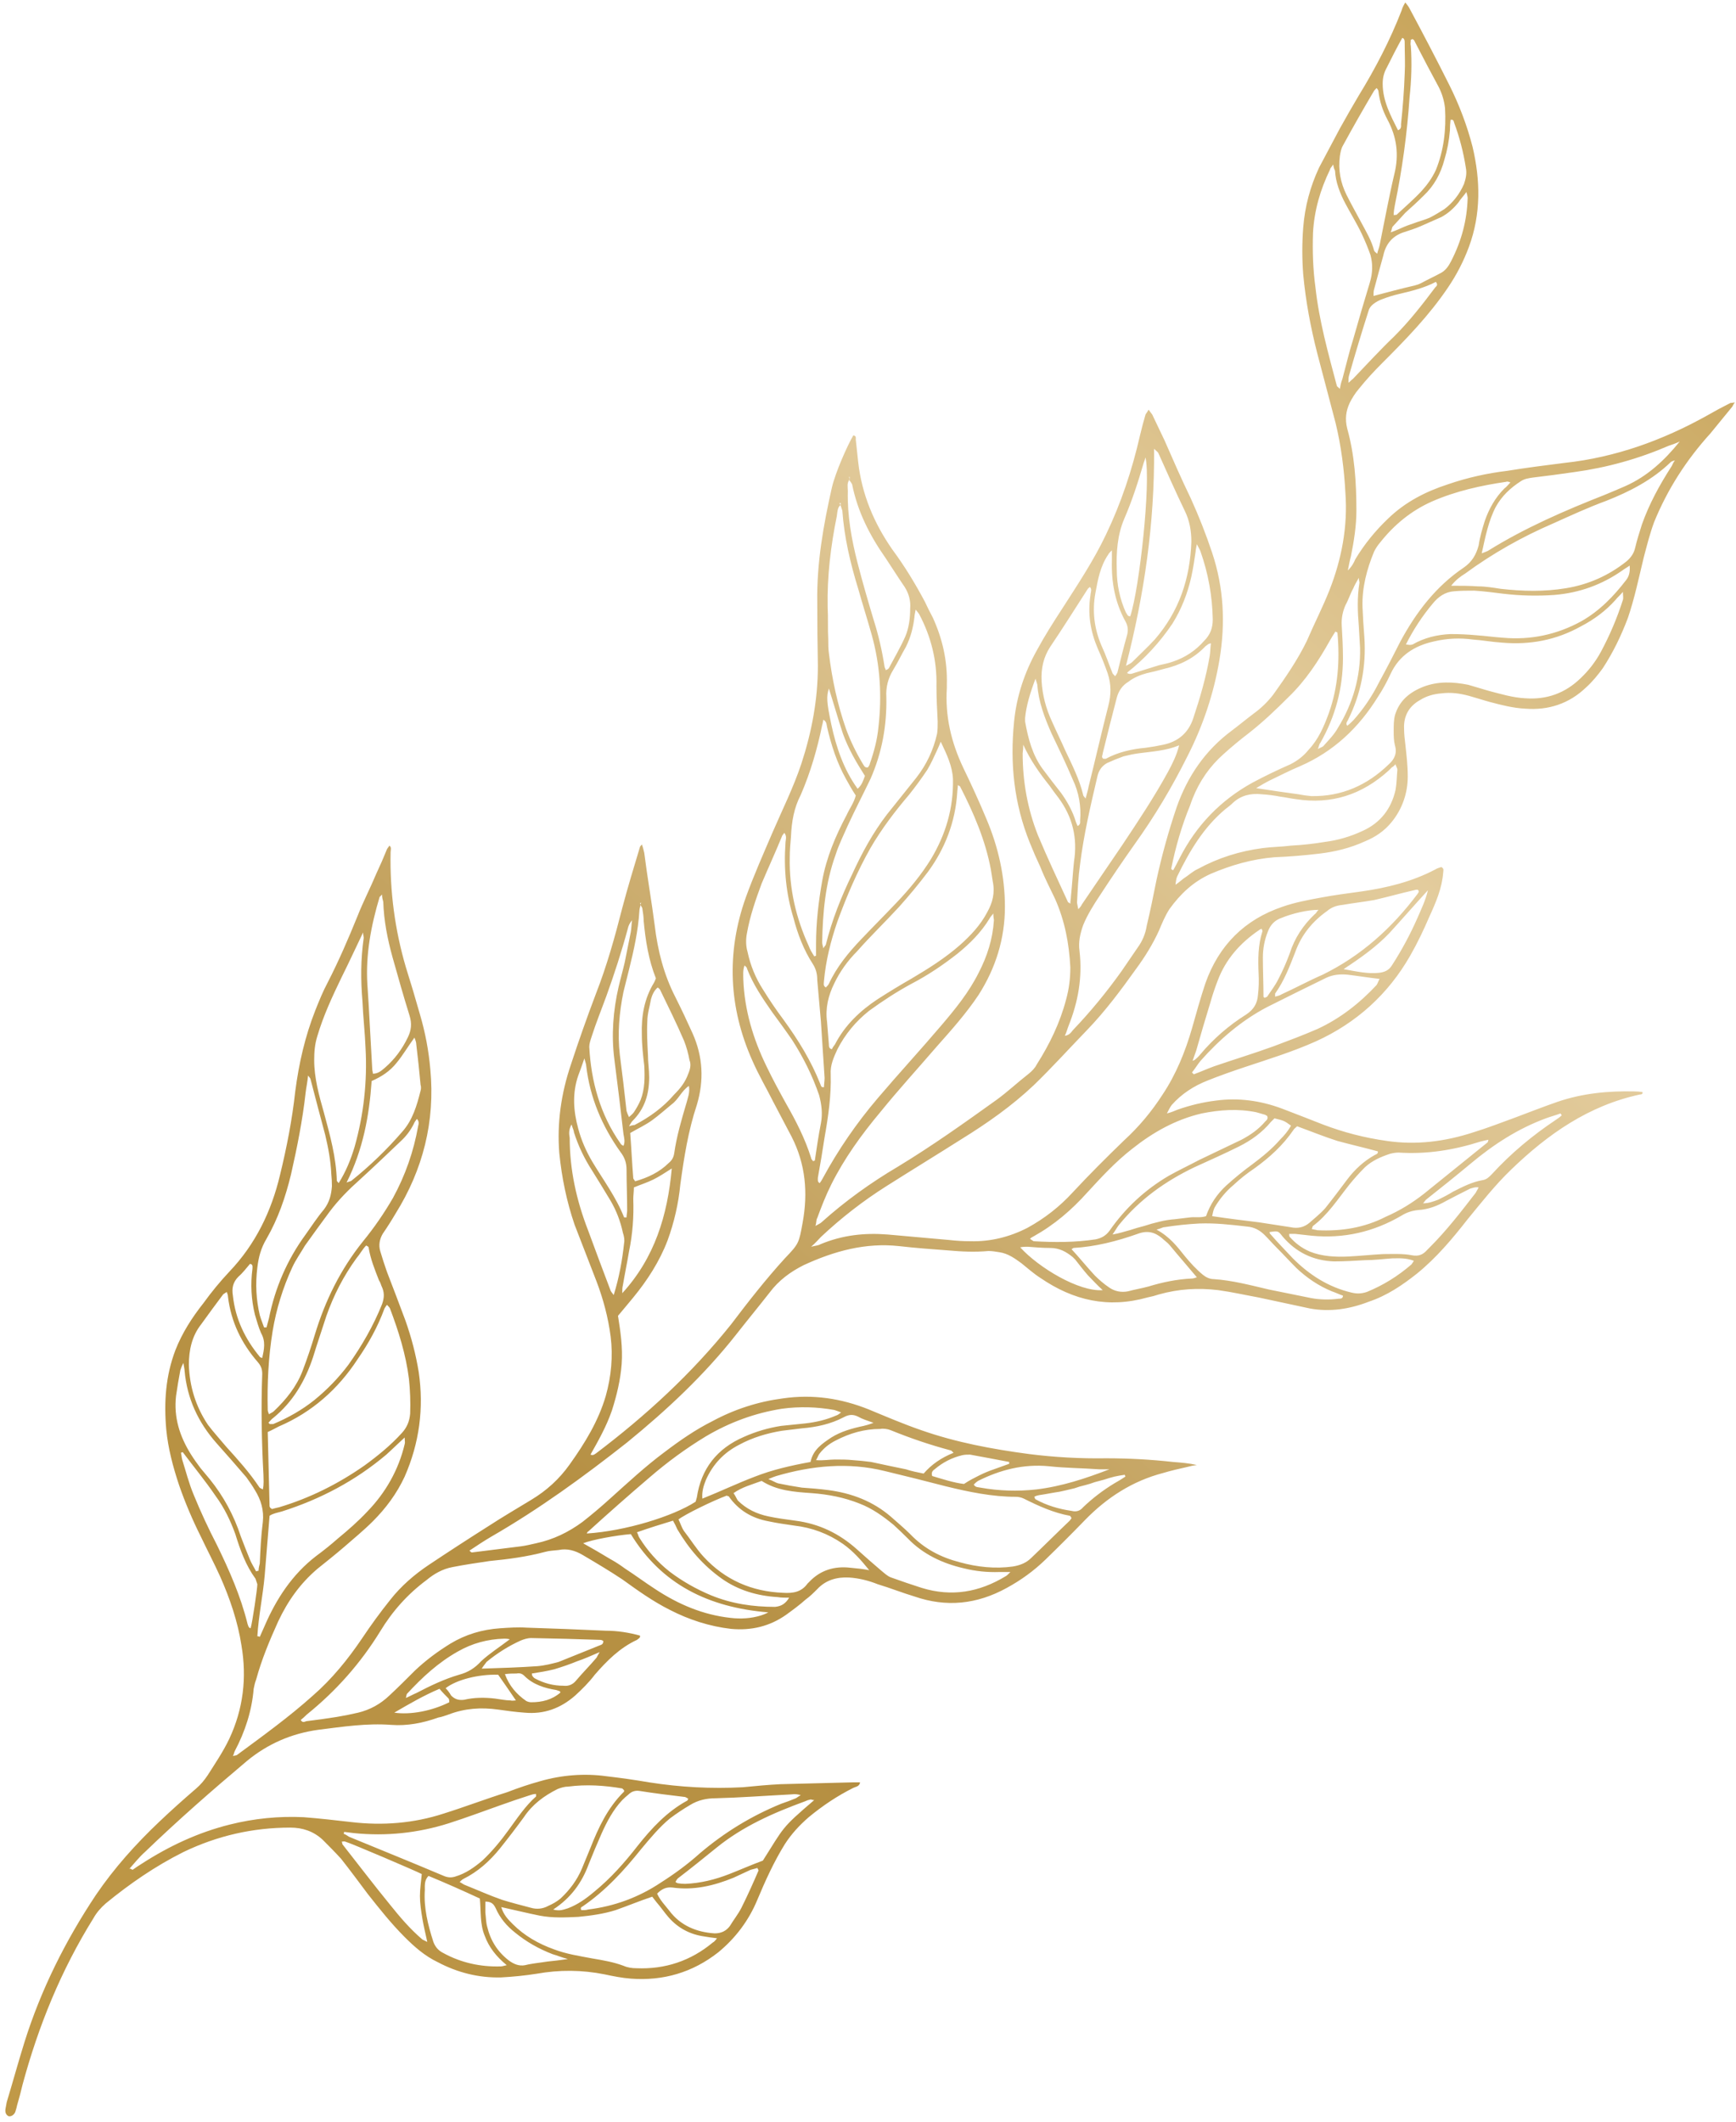 <?xml version="1.0" encoding="UTF-8"?> <svg xmlns="http://www.w3.org/2000/svg" width="284" height="347" viewBox="0 0 284 347" fill="none"><path fill-rule="evenodd" clip-rule="evenodd" d="M21.2 305.6C21.4 305.6 21.6 305.8 21.7 305.8C22.167 305.467 22.667 305.133 23.2 304.8C27.7 301.9 32.4 299.7 37.6 298.4C41.6 297.4 45.633 297 49.7 297.2C52.3 297.4 54.9 297.7 57.5 298C62.6 298.6 67.7 298.2 72.6 296.6C76.1 295.5 79.5 294.2 83 293.1C84.8 292.4 86.6 291.8 88.4 291.3C91.9 290.3 95.6 290 99.2 290.5C101.533 290.767 103.867 291.1 106.2 291.5C111.267 292.3 116.367 292.567 121.5 292.3C123.6 292.1 125.6 291.9 127.7 291.8C131.6 291.7 135.6 291.6 139.5 291.5C139.9 291.5 140.2 291.5 140.7 291.5C140.6 292.2 140 292.2 139.6 292.4C137 293.7 134.6 295.3 132.3 297.2C130.8 298.5 129.5 299.9 128.4 301.6C126.6 304.5 125.2 307.6 123.9 310.7C122.5 314.1 120.3 317 117.5 319.3C113.3 322.6 108.5 324 103.2 323.6C101.8 323.5 100.3 323.2 98.9 322.9C95.233 322.167 91.533 322.133 87.8 322.8C85.9 323.1 83.9 323.3 82 323.4C78.3 323.5 74.8 322.6 71.6 320.9C69.5 319.9 67.8 318.4 66.2 316.8C64 314.6 62.1 312.2 60.2 309.8C58.7 307.8 57.3 305.9 55.8 304C54.8 302.9 53.8 301.9 52.8 300.9C51.3 299.5 49.5 298.9 47.5 298.9C41.367 298.9 35.533 300.233 30 302.9C25.4 305.2 21.2 308.1 17.3 311.3C16.5 312 15.8 312.8 15.3 313.7C10 322.2 6.3 331.3 3.7 340.9C3.433 342.033 3.133 343.167 2.8 344.3C2.733 344.633 2.633 345 2.5 345.4C2.3 345.9 1.8 346.2 1.4 346.1C1 345.9 0.8 345.5 0.9 344.9C0.967 344.5 1.033 344.133 1.1 343.8C2.1 340.5 3 337.2 4 334C6.7 325.4 10.7 317.4 15.7 309.9C18.7 305.5 22.2 301.6 26.1 297.9C28 296.1 30 294.3 32.1 292.5C32.8 291.9 33.4 291.2 34 290.3C35.2 288.4 36.5 286.5 37.5 284.4C39.8 279.5 40.4 274.4 39.5 269.1C38.9 265.2 37.6 261.4 36 257.8C35 255.6 33.9 253.5 32.9 251.4C31.5 248.6 30.3 245.8 29.3 242.9C28.3 239.9 27.5 236.9 27.2 233.8C26.8 229.3 27.1 225 28.7 220.8C29.8 218 31.4 215.5 33.3 213.1C34.6 211.3 36 209.6 37.5 208C41.8 203.5 44.4 198.1 45.8 192.2C46.9 187.7 47.8 183.1 48.3 178.5C48.9 173.9 49.9 169.5 51.6 165.2C52.2 163.7 52.8 162.2 53.6 160.7C55.4 157.2 57 153.5 58.5 149.8C59.4 147.5 60.6 145.2 61.6 142.8C62.2 141.533 62.767 140.233 63.3 138.9C63.4 138.7 63.6 138.5 63.7 138.3C64.1 138.6 63.9 139 63.9 139.4C63.767 145.8 64.6 152.067 66.4 158.2C67.2 160.733 67.967 163.3 68.7 165.9C69.567 168.833 70.133 171.833 70.4 174.9C71.2 183.4 69.2 191.3 64.7 198.5C64.033 199.633 63.333 200.733 62.6 201.8C62.067 202.733 61.933 203.667 62.2 204.6C62.533 205.733 62.9 206.867 63.3 208C64.3 210.6 65.3 213.2 66.3 215.9C67.3 218.7 68.033 221.533 68.5 224.4C69.367 230.333 68.6 236.033 66.2 241.5C64.9 244.3 63.1 246.7 61 248.8C59.5 250.3 57.9 251.6 56.3 253C54.9 254.2 53.4 255.4 51.9 256.6C49.1 259 47.1 261.8 45.5 265.2C44.1 268.3 42.8 271.4 41.9 274.7C41.7 275.2 41.6 275.7 41.5 276.2C41.2 279.8 40.1 283.2 38.4 286.4C38.3 286.6 38.3 286.8 38.1 287.2C38.4 287.1 38.7 287.1 38.8 287C43 283.9 47.3 280.8 51.2 277.3C54.3 274.6 56.9 271.4 59.2 268C60.667 265.8 62.2 263.7 63.8 261.7C65.6 259.4 67.8 257.5 70.2 255.9C73.4 253.767 76.633 251.667 79.9 249.6C82.2 248.1 84.6 246.7 86.9 245.3C89.4 243.8 91.5 241.9 93.2 239.5C95.7 236 97.9 232.4 99.1 228.3C100 225.1 100.3 221.8 99.9 218.6C99.5 215.5 98.7 212.5 97.6 209.6C96.4 206.5 95.2 203.4 94 200.3C92.7 196.5 91.9 192.6 91.5 188.6C91.1 183.7 91.8 178.8 93.4 174.1C94.667 170.233 96.033 166.367 97.5 162.5C99.3 157.9 100.6 153.2 101.8 148.5C102.7 145.1 103.7 141.8 104.7 138.5C104.7 138.4 104.9 138.3 105 138.1C105.2 138.6 105.3 139.1 105.4 139.5C105.9 143.5 106.6 147.4 107.1 151.3C107.6 155.5 108.6 159.4 110.5 163.1C111.5 165.1 112.4 167 113.3 169C115 172.8 115.2 176.7 114 180.7C112.6 184.9 111.9 189.3 111.3 193.7C111 196.8 110.3 199.9 109.2 202.9C107.9 206.3 105.9 209.4 103.6 212.2C102.8 213.2 102 214.1 101.1 215.2C101.5 217.7 101.9 220.4 101.7 223.1C101.5 225.7 100.9 228.2 100.1 230.7C99.2 233.3 97.9 235.6 96.6 237.9C97.1 238.1 97.3 237.8 97.5 237.7C105.7 231.5 113.2 224.6 119.6 216.6C122.4 212.9 125.3 209.2 128.4 205.8C130.7 203.4 130.7 203.3 131.3 200C132.2 195.1 131.8 190.4 129.5 185.9C128.5 184 127.5 182.1 126.5 180.2C125.4 178 124.1 175.8 123.1 173.5C119.2 164.8 118.8 155.8 122 146.8C123.3 143.2 124.9 139.6 126.4 136.1C128 132.4 129.8 128.8 131.1 124.9C132.8 119.7 133.8 114.4 133.8 108.9C133.733 105.433 133.7 101.967 133.7 98.5C133.6 92.1 134.7 85.9 136.1 79.7C136.7 77.2 138.6 72.9 139.6 71.2C140.1 71.3 140 71.6 140 71.9C140.133 73.167 140.267 74.4 140.4 75.6C141 80.9 143 85.6 146 89.9C148 92.6 149.7 95.4 151.3 98.4C151.7 99.267 152.133 100.133 152.6 101C154.2 104.5 155 108.1 154.9 111.9C154.9 112.1 154.9 112.3 154.9 112.5C154.6 117.1 155.6 121.4 157.6 125.6C158.9 128.3 160.2 131.1 161.4 134C163.3 138.5 164.4 143.3 164.4 148.3C164.4 153.5 162.9 158.3 160.1 162.7C158.1 165.7 155.7 168.4 153.3 171.1C150.2 174.7 147 178.2 144 181.9C140.9 185.6 138.1 189.5 136 193.7C135.1 195.5 134.4 197.3 133.7 199.2C133.5 199.5 133.6 199.9 133.4 200.5C133.9 200.2 134.2 200.1 134.4 199.9C138.3 196.4 142.5 193.4 146.9 190.8C152.5 187.4 157.7 183.7 163 179.9C164.8 178.6 166.5 177 168.3 175.6C168.8 175.2 169.3 174.7 169.6 174.1C171.7 170.8 173.4 167.3 174.4 163.5C174.9 161.7 175.1 160 175.1 158.2C174.9 154.3 174.2 150.6 172.6 147C171.8 145.3 170.9 143.6 170.2 141.8C169.6 140.533 169.033 139.233 168.5 137.9C165.9 131.5 165.2 124.9 165.9 118C166.3 113.9 167.6 110 169.6 106.4C170.9 104 172.3 101.8 173.8 99.5C176.3 95.6 178.9 91.7 180.9 87.5C183.4 82.3 185.2 76.9 186.5 71.2C186.767 70.067 187.067 68.933 187.4 67.8C187.5 67.6 187.7 67.4 187.9 67C188.1 67.3 188.3 67.5 188.5 67.8C189.167 69.2 189.833 70.6 190.5 72C191.9 75.2 193.3 78.4 194.8 81.5C196.133 84.433 197.3 87.4 198.3 90.4C200.2 96.1 200.5 101.9 199.5 107.9C198.567 113.433 196.8 118.733 194.2 123.8C191.7 128.8 188.9 133.5 185.6 138.1C183.667 140.833 181.767 143.633 179.9 146.5C178.9 148 177.9 149.6 177.2 151.3C176.7 152.7 176.4 154.1 176.6 155.5C177.1 159.8 176.4 163.8 174.8 167.8C174.6 168.3 174.5 168.8 174.2 169.4C174.9 169.3 175.2 168.9 175.5 168.5C178.367 165.5 181.033 162.267 183.5 158.8C184.367 157.533 185.233 156.267 186.1 155C186.9 153.9 187.4 152.7 187.6 151.4C188.2 148.9 188.7 146.4 189.2 143.9C190.067 139.9 191.167 135.933 192.5 132C194.3 126.9 197.2 122.7 201.5 119.5C202.7 118.6 203.9 117.6 205.1 116.7C206.3 115.833 207.367 114.8 208.3 113.6C210.3 110.8 212.3 107.9 213.8 104.8C215 102 216.4 99.3 217.5 96.5C219.5 91.4 220.5 86.1 220.1 80.6C219.9 76.8 219.4 72.9 218.5 69.2C217.5 65.4 216.5 61.6 215.5 57.8C214.4 53.5 213.6 49.2 213.2 44.9C213 42.3 213 39.8 213.2 37.2C213.467 33.8 214.333 30.533 215.8 27.4C216.933 25.267 218.067 23.133 219.2 21C220.2 19.2 221.233 17.4 222.3 15.6C225 11.2 227.4 6.6 229.3 1.7C229.4 1.3 229.6 0.9 229.9 0.4C230.2 0.8 230.4 1 230.6 1.4C232.8 5.5 235 9.7 237.1 13.9C238.7 17.1 240 20.5 240.9 24C242.2 29.5 242.3 35 240.3 40.4C239.433 42.733 238.3 44.933 236.9 47C233.8 51.6 230 55.5 226.1 59.4C224.8 60.7 223.5 62.1 222.3 63.6C221.7 64.3 221.2 65.1 220.8 65.9C220.2 67.2 220 68.5 220.4 70.1C221.6 74.4 221.9 78.9 221.9 83.5C221.9 86 221.5 88.5 221 91C220.8 91.7 220.7 92.3 220.5 93.3C221.2 92.6 221.5 92 221.7 91.5C223.2 89 225 86.8 227.1 84.8C229.9 82.1 233.2 80.4 236.9 79.2C240.1 78.1 243.3 77.4 246.6 77C249.7 76.5 252.8 76.1 256 75.7C264.3 74.8 272 72 279.2 68C280.467 67.267 281.767 66.567 283.1 65.9C283.2 65.9 283.4 65.9 283.8 65.8C283.6 66.1 283.5 66.3 283.4 66.5C282.2 68 281 69.4 279.8 70.9C275.9 75.2 272.8 80 270.6 85.4C269.9 87.3 269.4 89.3 268.9 91.2C268.1 94.5 267.4 97.9 266.3 101.1C265.2 104 263.9 106.7 262.2 109.3C261.4 110.4 260.5 111.5 259.5 112.4C256.7 115.1 253.3 116.2 249.5 115.9C247.5 115.8 245.6 115.3 243.7 114.8C242.6 114.5 241.4 114.1 240.3 113.8C238.8 113.4 237.4 113.2 235.8 113.4C234.6 113.5 233.4 113.8 232.3 114.5C230.5 115.5 229.6 117.1 229.7 119.2C229.7 120 229.8 120.9 229.9 121.7C230.1 123.5 230.3 125.2 230.3 127C230.3 129.7 229.4 132.3 227.7 134.4C226.5 135.9 225 136.9 223.3 137.6C220.9 138.7 218.4 139.3 215.9 139.6C213.4 139.9 211 140.1 208.5 140.2C204.8 140.5 201.4 141.5 198.1 142.9C195.2 144.2 193.1 146.2 191.3 148.7C190.6 149.8 190.1 151 189.6 152.2C188.6 154.4 187.3 156.5 185.9 158.4C183.4 161.9 180.8 165.4 177.8 168.5C174.9 171.5 172.1 174.6 169.1 177.5C165.5 180.9 161.5 183.7 157.3 186.3C153.2 188.9 149.1 191.4 145 194C141.2 196.4 137.6 199.2 134.3 202.3C133.9 202.7 133.5 203.2 132.7 203.9C133.5 203.7 133.9 203.7 134.2 203.5C137.8 202 141.4 201.6 145.2 201.9C148.6 202.2 152 202.5 155.3 202.8C156.433 202.933 157.567 203 158.7 203C162 203.1 165.2 202.3 168.1 200.8C170.9 199.267 173.367 197.333 175.5 195C178.2 192.1 181 189.3 183.9 186.5C186.3 184.3 188.4 181.8 190.2 179C192.4 175.7 193.9 172 195 168.2C195.7 165.7 196.4 163.2 197.2 160.8C199.4 154.6 203.6 150.4 209.8 148.3C211.8 147.6 213.9 147.2 216.1 146.8C218.2 146.4 220.5 146.1 222.7 145.8C226.9 145.2 231 144.2 234.8 142.2C235.1 142 235.5 141.9 235.8 141.8C236.3 142.1 236.1 142.4 236.1 142.7C235.9 145.3 234.9 147.6 233.8 150C232.9 152.1 231.9 154.2 230.7 156.3C227.1 162.6 221.9 167.3 215.3 170.3C211.5 172 207.6 173.2 203.7 174.5C201.6 175.2 199.6 175.9 197.6 176.7C195.3 177.6 193.3 178.9 191.7 180.7C191.4 181.1 191.2 181.5 190.9 182.1C191.7 181.9 192.1 181.7 192.6 181.5C194.667 180.767 196.767 180.267 198.9 180C202.6 179.5 206.2 180 209.7 181.3C211.967 182.167 214.2 183.033 216.4 183.9C219.8 185.2 223.3 186.1 226.9 186.6C231.7 187.3 236.4 186.7 241 185.2C243.3 184.5 245.6 183.6 247.8 182.8C250.2 181.9 252.5 181 254.8 180.2C258.9 178.8 263.1 178.4 267.4 178.5C267.8 178.5 268.233 178.533 268.7 178.6C268.8 179 268.4 179 268.3 179C259.9 180.8 253.2 185.5 247.2 191.3C244.6 193.8 242.4 196.6 240.1 199.4C237.6 202.6 235 205.7 231.8 208.3C229.4 210.2 226.9 211.9 223.9 212.9C220.8 214.1 217.6 214.6 214.3 214C211.5 213.4 208.7 212.8 205.9 212.2C203.7 211.8 201.5 211.3 199.3 211C196 210.6 192.8 210.8 189.6 211.7C189 211.9 188.367 212.067 187.7 212.2C181.3 214 175.6 212.7 170.2 209C169.1 208.3 168.1 207.4 167.1 206.6C166 205.8 164.9 205 163.5 204.8C162.9 204.7 162.3 204.6 161.7 204.6C159.5 204.8 157.3 204.7 155.1 204.5C152.4 204.3 149.7 204.1 147.1 203.8C141.6 203.2 136.5 204.6 131.5 206.9C129.3 208 127.4 209.4 125.9 211.4C124.1 213.7 122.2 216 120.4 218.3C115.2 224.9 109.1 230.6 102.6 235.9C95.5 241.5 88.2 246.8 80.4 251.3C79.2 252 78 252.8 76.8 253.6C77 253.8 77.1 253.9 77.2 253.9C79.867 253.567 82.533 253.233 85.2 252.9C86 252.8 86.8 252.6 87.7 252.4C90.5 251.8 93 250.6 95.3 248.9C96.833 247.7 98.333 246.433 99.8 245.1C102.7 242.5 105.6 239.8 108.7 237.5C111.2 235.6 113.8 233.8 116.6 232.4C120.2 230.467 124.033 229.233 128.1 228.7C133 228 137.6 228.7 142.1 230.5C145 231.7 147.8 232.9 150.7 233.9C156.4 235.9 162.3 237 168.3 237.8C172.5 238.333 176.733 238.567 181 238.5C184.7 238.5 188.3 238.7 191.9 239.1C193.2 239.2 194.5 239.3 195.8 239.6C195.267 239.667 194.767 239.767 194.3 239.9C193 240.2 191.6 240.5 190.3 240.9C185.3 242.2 181.1 244.9 177.5 248.6C175.367 250.8 173.2 252.967 171 255.1C169.133 256.9 167.033 258.433 164.7 259.7C159.8 262.4 154.8 262.9 149.6 261.1C147.6 260.5 145.6 259.7 143.6 259.1C142.1 258.5 140.5 258.1 138.9 258C136.9 257.9 135.1 258.4 133.7 259.9C133.1 260.5 132.5 261.1 131.8 261.6C130.8 262.5 129.7 263.3 128.6 264.1C125.9 266 122.9 266.7 119.6 266.4C116.1 266 112.7 264.9 109.6 263.3C106.8 261.9 104.3 260.1 101.8 258.3C99.7 256.9 97.5 255.6 95.3 254.3C94.1 253.6 92.8 253.2 91.4 253.5C90.6 253.6 89.9 253.6 89.2 253.8C86.2 254.6 83.2 255 80.1 255.3C78.1 255.6 76 255.9 74 256.3C72.4 256.6 71 257.4 69.8 258.4C66.7 260.7 64.2 263.5 62.2 266.8C59 272 55 276.533 50.2 280.4C49.867 280.733 49.533 281.033 49.2 281.3C49.5 281.8 49.8 281.6 50.1 281.5C51.767 281.3 53.433 281.067 55.1 280.8C56.3 280.6 57.467 280.367 58.6 280.1C60.533 279.633 62.233 278.7 63.7 277.3C65.1 276 66.5 274.6 67.9 273.2C69.7 271.5 71.6 270.1 73.7 268.8C76.2 267.3 78.9 266.5 81.8 266.3C83.3 266.2 84.7 266.1 86.2 266.2C90.467 266.333 94.767 266.5 99.1 266.7C101 266.7 102.9 267 104.7 267.5C104.8 267.9 104.4 268 104.2 268.2C101.4 269.5 99.3 271.6 97.3 273.9C96.4 275.1 95.2 276.3 94.1 277.3C91.7 279.4 89 280.4 85.8 280.1C84.4 280 82.9 279.8 81.5 279.6C78.7 279.2 76 279.4 73.4 280.4C72.8 280.6 72.3 280.8 71.7 280.9C69.2 281.8 66.6 282.3 64 282.1C60 281.8 56.1 282.4 52.1 282.9C47.7 283.5 43.8 285.2 40.4 288C34.7 292.8 29.1 297.7 23.7 302.9C22.8 303.7 22 304.7 21.2 305.6C21.133 305.667 21.1 305.7 21.1 305.7C21.167 305.7 21.2 305.667 21.2 305.6ZM184.4 110C184.6 110.3 184.9 110.2 185.1 110.2C186.633 109.733 188.133 109.267 189.6 108.8C190.4 108.6 191.1 108.5 191.9 108.2C193.9 107.533 195.6 106.4 197 104.8C198 103.8 198.4 102.7 198.4 101.3C198.333 97.5 197.667 93.8 196.4 90.2C196.3 89.9 196.1 89.6 195.8 89C195.7 89.6 195.6 89.9 195.6 90.2C195.4 91.6 195.2 92.9 194.9 94.3C194.3 97 193.3 99.6 191.8 102C189.733 105.067 187.267 107.733 184.4 110C184.4 110.067 184.4 110.133 184.4 110.2C184.4 110.2 184.367 110.233 184.3 110.3C184.367 110.233 184.4 110.133 184.4 110ZM104.8 148C104.8 147.867 104.833 147.733 104.9 147.6C104.8 147.7 104.7 147.7 104.7 147.7C104.767 147.833 104.8 147.933 104.8 148C104.7 148.4 104.6 148.7 104.6 149C104.4 152.2 103.7 155.4 102.9 158.6C102.6 159.8 102.3 161 102 162.2C101.3 165.6 101 169.1 101.4 172.5C101.8 175.567 102.167 178.633 102.5 181.7C102.6 182 102.7 182.3 102.9 182.7C103.2 182.4 103.5 182.2 103.7 181.9C104.1 181.3 104.5 180.6 104.8 179.9C105.5 178.1 105.5 176.2 105.4 174.3C105.2 172.6 105 170.9 105 169.2C104.9 166.2 105.4 163.3 107 160.7C107.1 160.5 107.2 160.3 107.3 160C106.1 157 105.6 153.8 105.3 150.6C105.3 150 105.2 149.3 105.1 148.7C105.1 148.4 104.9 148.3 104.8 148ZM138.9 78.5C138.967 78.3 139 78.133 139 78C139 78 138.967 78 138.9 78C138.9 78.133 138.933 78.267 139 78.4C138.5 79 138.7 79.7 138.7 80.3C138.6 84.3 139.3 88.2 140.3 92.1C141.1 95.2 142 98.3 142.9 101.3C143.7 103.8 144.3 106.4 144.7 109C144.7 109.2 144.9 109.4 144.9 109.6C145.2 109.5 145.3 109.4 145.4 109.3C146.3 107.6 147.3 105.9 148.1 104.1C148.7 102.7 148.9 101.1 148.9 99.5C149 98.3 148.7 97.1 148 96C146.9 94.4 145.9 92.8 144.9 91.3C142.3 87.6 140.3 83.7 139.4 79.2C139.3 79 139.1 78.7 138.9 78.5ZM137.5 82.6C137.5 82.467 137.533 82.367 137.6 82.3C137.533 82.3 137.433 82.3 137.3 82.3C137.367 82.367 137.433 82.467 137.5 82.6C137 83 137 83.7 136.9 84.4C135.9 89.3 135.3 94.3 135.4 99.3C135.5 101.1 135.4 102.9 135.5 104.6C135.5 105.4 135.5 106.1 135.6 106.8C136.1 111 137 115.2 138.4 119.2C139.133 121.2 140.067 123.133 141.2 125C141.4 125.3 141.5 125.6 142 125.5C142.1 125.3 142.3 125.1 142.3 124.9C143 122.9 143.5 121 143.7 119C144.3 113.8 144 108.8 142.6 103.8C141.9 101.3 141.1 98.8 140.4 96.3C139.1 92.1 138.1 87.8 137.8 83.5C137.7 83.2 137.6 82.9 137.5 82.6ZM205.5 128.9C208.1 129.3 210.2 129.6 212.4 129.9C213.067 130.033 213.767 130.133 214.5 130.2C219.5 130.3 223.7 128.4 227.2 125C228.1 124.2 228.6 123.2 228.2 121.9C228 121.1 228 120.3 228 119.5C228 118.7 228 117.8 228.2 117C228.9 114.6 230.6 113.2 232.9 112.3C235.3 111.4 237.7 111.5 240.2 112C241.3 112.3 242.5 112.7 243.6 113C245.5 113.5 247.5 114.1 249.5 114.2C253.033 114.467 256.067 113.367 258.6 110.9C259.933 109.633 261.033 108.2 261.9 106.6C263.367 103.867 264.567 101.033 265.5 98.1C265.6 97.8 265.5 97.4 265.5 96.8C265 97.4 264.6 97.7 264.3 98.1C262.7 99.9 260.8 101.3 258.7 102.4C254.6 104.7 250.3 105.5 245.7 105.1C244.1 105 242.5 104.7 241 104.6C238.8 104.3 236.7 104.4 234.6 104.9C231.4 105.6 228.9 107.2 227.5 110.2C226.9 111.5 226.2 112.8 225.4 114C222.3 119 218.2 122.9 212.7 125.3C211 126 209.3 126.9 207.6 127.7C207 128 206.5 128.3 205.5 128.9ZM156.7 128.4C156.7 128.9 156.6 129.3 156.6 129.6C156.3 134.4 154.6 138.8 151.8 142.6C150.3 144.6 148.7 146.5 147.1 148.3C144.8 150.8 142.4 153.1 140.2 155.6C138.7 157.1 137.4 158.9 136.5 160.8C135.5 162.8 135 164.9 135.3 167.1C135.4 168.3 135.5 169.6 135.6 170.8C135.6 171.1 135.6 171.5 136.1 171.6C136.2 171.3 136.4 171.1 136.6 170.8C138.2 167.7 140.7 165.3 143.6 163.4C145.467 162.2 147.333 161.067 149.2 160C151.9 158.4 154.6 156.7 157 154.6C158.8 153 160.4 151.3 161.5 149.2C162.4 147.6 162.8 146 162.4 144.1C162.3 143.5 162.2 142.8 162.1 142.2C161.2 137.4 159.3 133 157.1 128.7C157.1 128.6 157 128.6 156.7 128.4ZM63.3 213.4C63.1 213.7 63 213.8 62.9 214C61.8 217 60.3 219.7 58.5 222.3C55.3 227.2 51 231 45.6 233.3C45 233.6 44.5 233.9 43.8 234.2C43.9 238.3 44 242.4 44.1 246.4C44.167 246.467 44.2 246.533 44.2 246.6C44.3 246.6 44.3 246.7 44.5 246.8C44.8 246.7 45.3 246.6 45.7 246.5C50.7 245 55.3 242.7 59.6 239.7C61.8 238.1 63.9 236.4 65.8 234.3C66.6 233.4 67 232.4 67.1 231.2C67.167 229.267 67.1 227.367 66.9 225.5C66.4 221.5 65.2 217.7 63.8 214C63.7 213.8 63.6 213.7 63.3 213.4ZM125.7 241.9C126.5 242.2 126.9 242.5 127.3 242.6C128.567 242.867 129.867 243.1 131.2 243.3C132.6 243.4 134 243.5 135.5 243.7C139.3 244.2 142.8 245.5 145.8 248.1C146.8 249 147.9 249.9 148.9 250.9C151.2 253.3 153.9 254.7 157 255.5C159.9 256.3 162.8 256.6 165.7 256.2C166.9 256 167.9 255.6 168.7 254.8C170.8 252.8 172.9 250.7 175 248.7C175.1 248.6 175.2 248.4 175.3 248.3C175.2 248.1 175.1 247.9 175 247.9C172.3 247.4 169.9 246.3 167.5 245.1C167.1 244.9 166.6 244.8 166.2 244.8C162.3 244.8 158.5 244 154.8 243.1C151.467 242.233 148.133 241.4 144.8 240.6C138.8 239.1 132.8 239.7 127 241.4C126.7 241.5 126.4 241.6 125.7 241.9ZM247.1 78.9C246.8 78.8 246.6 78.7 246.4 78.8C242.3 79.4 238.2 80.3 234.3 82C230.9 83.5 228.1 85.8 225.8 88.7C225.4 89.167 225.067 89.667 224.8 90.2C223.6 93.1 222.8 96.1 222.9 99.3C222.967 100.9 223.067 102.533 223.2 104.2C223.533 109 222.633 113.533 220.5 117.8C220.4 118 220.1 118.3 220.4 118.7C220.8 118.4 221.1 118.1 221.4 117.8C223.067 115.933 224.467 113.867 225.6 111.6C226.8 109.4 228 107.1 229.1 104.9C231.7 100.1 234.9 95.9 239.5 92.8C240.8 91.9 241.5 90.7 241.9 89.2C242.1 87.8 242.5 86.5 242.9 85.2C243.6 83.2 244.6 81.4 246.1 79.9C246.5 79.6 246.7 79.3 247.1 78.9ZM162.5 149.4C162.1 149.9 162 150 161.9 150.2C160.5 152.5 158.7 154.3 156.6 156C154.3 157.8 151.8 159.5 149.1 160.9C146.7 162.2 144.4 163.7 142.2 165.3C140 167.033 138.267 169.133 137 171.6C136.4 172.9 135.8 174.2 135.9 175.7C136 179.2 135.5 182.6 134.9 186C134.567 188.2 134.2 190.4 133.8 192.6C133.8 192.9 133.7 193.3 134.1 193.5C134.3 193.233 134.467 192.967 134.6 192.7C137.133 188.033 140.133 183.667 143.6 179.6C147 175.6 150.6 171.7 154 167.7C156.3 165 158.5 162.3 160.1 159.1C161.5 156.4 162.4 153.6 162.6 150.5C162.6 150.3 162.5 150 162.5 149.4ZM68.2 183C68 183.3 67.8 183.5 67.7 183.8C67.167 184.867 66.467 185.8 65.6 186.6C63.4 188.7 61.2 190.8 58.9 192.9C57.1 194.5 55.4 196.2 53.9 198.2C52.567 200 51.233 201.833 49.9 203.7C49.2 204.9 48.4 206 47.8 207.3C46.267 210.633 45.2 214.1 44.6 217.7C43.9 222 43.7 226.3 43.8 230.6C43.8 230.8 43.9 231 44 231.3C44.3 231.1 44.6 231 44.8 230.8C46.8 228.9 48.5 226.8 49.5 224.2C50.233 222.267 50.9 220.3 51.5 218.3C53.2 212.7 55.7 207.6 59.4 203C61.2 200.8 62.833 198.433 64.3 195.9C66.3 192.233 67.667 188.333 68.4 184.2C68.5 183.8 68.6 183.4 68.2 183ZM134.7 155.1C134.9 154.7 135.1 154.6 135.1 154.5C136.1 150.5 137.6 146.7 139.4 143C141 139.5 142.8 136.2 145.1 133.2C146.7 131.2 148.3 129.2 149.9 127.2C151.567 125.067 152.7 122.667 153.3 120C153.4 119.4 153.4 118.7 153.4 118C153.3 116.1 153.2 114.1 153.2 112.2C153.3 108 152.3 104.1 150.4 100.5C150.3 100.3 150.1 100.1 149.8 99.7C149.7 100.3 149.6 100.6 149.6 100.9C149.4 102.6 149 104.2 148.2 105.8C147.5 107 146.9 108.3 146.1 109.6C145.3 110.9 144.9 112.4 145 114C145.1 118.6 144.3 123.1 142.4 127.4C141.2 129.9 139.9 132.4 138.7 135C138 136.6 137.2 138.2 136.7 139.8C135 144.5 134.6 149.3 134.5 154.1C134.5 154.4 134.6 154.6 134.7 155.1ZM237.4 95.8C239 95.8 240.4 95.8 241.8 95.9C243 95.9 244.2 96.1 245.5 96.3C249 96.7 252.6 96.8 256.2 96.2C259.867 95.6 263.167 94.133 266.1 91.8C266.8 91.2 267.3 90.5 267.5 89.6C267.8 88.3 268.2 87.1 268.6 85.8C269.8 82.4 271.5 79.3 273.5 76.2C273.6 76 273.7 75.7 274 75.3C273.6 75.4 273.4 75.5 273.3 75.6C270.3 78.5 266.6 80.4 262.8 81.9C259.8 83 257 84.3 254.1 85.6C249 87.8 244.2 90.5 239.7 93.8C238.9 94.3 238.2 94.8 237.4 95.8ZM102.1 292.8C102 292.7 101.9 292.6 101.8 292.5C98.9 292 95.9 291.8 92.9 292.2C92.3 292.2 91.7 292.4 91.2 292.6C89 293.7 87.1 295.1 85.7 297.2C84.433 298.933 83.133 300.633 81.8 302.3C80.1 304.4 78.2 306.1 75.8 307.3C75.6 307.4 75.4 307.6 75.2 307.8C75.6 308 75.8 308.2 76.1 308.3C78.1 309.1 80.1 310 82.1 310.7C83.7 311.2 85.3 311.6 86.8 312C87.8 312.3 88.8 312.2 89.7 311.7C90.4 311.4 91.1 311 91.7 310.5C93.2 309.1 94.4 307.5 95.2 305.6C95.667 304.467 96.133 303.333 96.6 302.2C97.9 298.9 99.4 295.7 102 293.1C102.1 293.1 102.1 292.9 102.1 292.8ZM153.9 121.3C153.6 122 153.5 122.3 153.3 122.7C152.8 123.8 152.3 124.9 151.7 125.9C150.767 127.3 149.767 128.667 148.7 130C146.4 132.7 144.2 135.6 142.4 138.7C140.2 142.6 138.5 146.6 137 150.7C135.9 153.9 135.1 157.1 134.8 160.4C134.8 160.8 134.6 161.2 135.1 161.5C135.3 161.3 135.5 161.1 135.6 160.9C136.9 158.1 138.8 155.8 140.9 153.6C142.8 151.6 144.7 149.7 146.6 147.7C148.7 145.5 150.7 143.1 152.3 140.5C154.7 136.5 156 132.2 155.9 127.4C155.8 125.3 154.9 123.4 153.9 121.3ZM142.2 256.8C140.9 255.2 139.6 253.7 137.9 252.5C135.5 250.833 132.833 249.833 129.9 249.5C128.5 249.3 127.1 249.1 125.7 248.8C123 248.3 120.8 247 119.2 244.7C119.2 244.7 119 244.7 118.9 244.6C116.7 245.4 112 247.7 111 248.5C111.3 249.1 111.5 249.8 111.9 250.4C113 251.8 113.9 253.3 115.1 254.6C118.6 258.4 123 260.3 128.1 260.5C129.7 260.6 131.1 260.4 132.1 259C132.2 258.9 132.3 258.8 132.4 258.7C134.2 256.8 136.5 256.1 139.1 256.4C140.2 256.5 141.2 256.6 142.2 256.8ZM168.5 202.6C168.8 202.8 168.9 202.9 169.1 203C172.5 203.2 175.9 203.2 179.2 202.7C180.2 202.5 180.9 202.1 181.5 201.3C184.1 197.567 187.333 194.567 191.2 192.3C192.8 191.4 194.5 190.6 196.2 189.7C198.5 188.6 200.8 187.5 203.1 186.4C204.6 185.6 205.9 184.7 207 183.4C207.2 183.2 207.5 183 207.3 182.5C207.2 182.5 207 182.3 206.9 182.3C206.433 182.167 205.967 182.033 205.5 181.9C202.5 181.3 199.6 181.5 196.6 182.1C192.3 183.1 188.6 185.2 185.2 187.9C182.5 190 180.2 192.5 177.9 195C175.3 197.9 172.5 200.3 169.1 202.2C168.9 202.3 168.7 202.4 168.5 202.6ZM192.3 144.7C192.9 144.3 193.2 144 193.6 143.7C194.4 143.2 195.1 142.5 196 142.1C199.3 140.3 202.8 139.2 206.6 138.7C208.1 138.5 209.7 138.5 211.2 138.3C213.1 138.2 214.9 138 216.7 137.7C218.833 137.433 220.9 136.833 222.9 135.9C225.8 134.6 227.6 132.3 228.3 129.2C228.5 128.1 228.5 127 228.6 125.9C228.6 125.6 228.4 125.4 228.3 125C228 125.3 227.9 125.4 227.7 125.5C227.5 125.7 227.333 125.867 227.2 126C222.8 130 217.8 131.6 212 130.7C211.2 130.6 210.3 130.4 209.5 130.3C208.5 130.1 207.467 129.967 206.4 129.9C204.6 129.7 203 130.1 201.7 131.3C201.3 131.7 200.9 132 200.5 132.3C196.9 135.3 194.6 139.2 192.6 143.3C192.4 143.7 192.4 144.1 192.3 144.7ZM191.6 142.1C191.7 142.2 191.8 142.3 191.8 142.3C191.9 142.3 192 142.3 192 142.2C192.333 141.6 192.667 140.967 193 140.3C195.733 134.967 199.7 130.867 204.9 128C206.9 126.933 208.967 125.933 211.1 125C212.3 124.4 213.3 123.6 214.1 122.6C215.7 120.9 216.6 118.8 217.4 116.6C218.9 112.4 219.2 108 218.8 103.5C218.8 103.4 218.6 103.4 218.5 103.3C218.5 103.3 218.4 103.3 218.4 103.4C218.133 103.8 217.867 104.233 217.6 104.7C215.7 108.1 213.6 111.3 210.8 114C208.7 116.1 206.6 118.1 204.3 119.9C202.9 120.967 201.533 122.1 200.2 123.3C197.933 125.3 196.233 127.733 195.1 130.6C194.967 130.933 194.833 131.3 194.7 131.7C193.3 135.1 192.3 138.6 191.6 142.1ZM120 244.2C120.3 244.6 120.5 245.1 120.7 245.4C122.1 246.8 123.8 247.6 125.7 248C127.1 248.3 128.6 248.5 130.1 248.7C134 249.2 137.3 250.8 140.2 253.4C141.533 254.6 142.867 255.767 144.2 256.9C144.7 257.3 145.2 257.8 145.8 258C147.467 258.6 149.133 259.167 150.8 259.7C155.7 261.2 160.2 260.4 164.5 257.8C164.7 257.7 164.9 257.5 165.3 257.1C164.5 257.1 164 257.1 163.5 257.1C161.5 257.167 159.567 256.967 157.7 256.5C154.2 255.7 151 254.2 148.5 251.6C147.767 250.867 147 250.133 146.2 249.4C144.5 248 142.7 246.7 140.6 245.9C138.1 244.9 135.5 244.4 132.8 244.2C129.9 244 127.1 243.8 124.6 242.2C123 242.8 121.4 243.2 120 244.2ZM198.3 198.9C201 199.3 203.4 199.6 205.9 199.9C207.633 200.167 209.367 200.433 211.1 200.7C212.3 200.967 213.333 200.733 214.2 200C215.1 199.2 216 198.5 216.8 197.6C218 196.1 219.2 194.5 220.4 192.9C221.6 191.3 223.1 189.9 224.9 188.9C225.1 188.8 225.5 188.7 225.4 188.3C223.2 187.7 221 187.2 218.8 186.6C216.6 185.9 214.4 185 212.2 184.2C211.9 184.5 211.7 184.6 211.6 184.8C209.9 187.3 207.7 189.3 205.2 191.1C204 191.9 202.867 192.8 201.8 193.8C200.6 194.8 199.5 196.1 198.7 197.5C198.5 197.9 198.4 198.4 198.3 198.9ZM37.1 211.3C36.8 211.5 36.6 211.6 36.5 211.7C35.3 213.3 34.1 214.933 32.9 216.6C31.4 218.5 30.9 220.8 30.9 223.2C31 226.7 32 230 34 233C34.9 234.2 36 235.4 37 236.6C38.9 238.7 40.8 240.8 42.4 243.2C42.5 243.4 42.7 243.4 43 243.6C43.2 242.7 43.1 241.9 43.1 241.2C42.8 235.7 42.7 230.2 42.9 224.7C42.9 223.9 42.7 223.4 42.2 222.8C39.5 219.7 37.8 216.2 37.3 212.1C37.3 211.8 37.2 211.6 37.1 211.3ZM128.3 136.2C128.2 136.4 128.1 136.5 128 136.6C126.9 139.3 125.7 141.9 124.6 144.5C123.6 147.2 122.7 149.8 122.2 152.6C122 153.6 122 154.7 122.3 155.7C122.767 157.9 123.6 159.933 124.8 161.8C125.867 163.533 127 165.2 128.2 166.8C130.6 170.1 132.7 173.5 134.2 177.3C134.3 177.5 134.3 177.9 134.8 177.8C134.8 177.3 134.9 176.8 134.9 176.3C134.7 173.233 134.5 170.167 134.3 167.1C134.1 164.8 133.9 162.5 133.7 160.3C133.7 159.3 133.5 158.5 133 157.7C131.5 155.4 130.5 152.8 129.8 150.1C128.6 146.2 128.2 142.1 128.5 137.9C128.5 137.4 128.8 136.8 128.3 136.2ZM82 311.9C82.4 313.2 83.1 313.9 83.9 314.7C85.8 316.6 88.1 317.9 90.6 318.8C92.7 319.6 94.8 319.9 96.9 320.3C98.7 320.6 100.4 320.9 102 321.5C102.7 321.8 103.4 321.9 104.1 321.9C108.8 322.1 113 320.7 116.6 317.7C116.8 317.6 117 317.4 117.3 317C116.4 316.9 115.8 316.8 115.2 316.7C112.867 316.367 110.933 315.333 109.4 313.6C108.7 312.8 108.1 311.9 107.4 311.1C107.133 310.767 106.9 310.467 106.7 310.2C104.6 310.9 102.7 311.7 100.7 312.4C98.8 313 96.7 313.3 94.6 313.5C92.5 313.6 90.4 313.7 88.3 313.3C86.3 312.9 84.3 312.4 82 311.9ZM178.3 96C178.2 96.1 178 96.2 177.9 96.4C175.9 99.5 173.9 102.7 171.8 105.8C170.7 107.5 170.3 109.3 170.4 111.4C170.533 113.667 171.1 115.867 172.1 118C172.8 119.6 173.6 121.2 174.3 122.8C175.4 125.1 176.6 127.5 177.2 130C177.2 130.2 177.4 130.3 177.6 130.6C177.8 129.8 178 129.2 178.1 128.6C179.2 124.2 180.2 119.8 181.3 115.5C181.8 113.6 181.8 111.9 181.2 110.1C180.733 108.767 180.2 107.433 179.6 106.1C178.4 103.3 177.9 100.4 178.4 97.3C178.4 96.9 178.7 96.4 178.3 96ZM42.1 267.6C42.233 267.6 42.367 267.633 42.5 267.7C42.767 267.1 43.033 266.5 43.3 265.9C45.2 261.5 47.8 257.5 51.7 254.5C52.967 253.567 54.167 252.6 55.3 251.6C57 250.2 58.6 248.8 60.1 247.2C63.1 244.1 65.2 240.4 66.2 236.2C66.3 235.9 66.2 235.6 66.2 235.1C65.1 236.1 64.2 237 63.2 237.9C58.1 242.2 52.4 245.2 46.1 247.2C45.4 247.4 44.7 247.5 44.1 247.9C43.833 251.167 43.567 254.433 43.3 257.7C43 261 42.3 264.3 42.1 267.6ZM55.4 193.5C56.6 191.6 57.4 189.6 58 187.6C59.5 182.3 60.1 176.9 59.8 171.4C59.7 168.8 59.4 166.3 59.3 163.8C59 160.3 59 156.9 59.5 153.4C59.5 153.2 59.4 152.9 59.4 152.5C58.2 155 57.1 157.4 55.9 159.8C54.4 162.9 52.9 166.1 51.9 169.5C51.5 170.8 51.4 172 51.4 173.4C51.4 176.3 52.2 179.2 53 182C54 185.7 55 189.3 55.1 193.1C55.1 193.2 55.2 193.2 55.4 193.5ZM230 105.4C230.7 105.5 230.7 105.5 231.1 105.4C233 104.3 235.1 103.8 237.3 103.7C238.7 103.7 240.133 103.767 241.6 103.9C243 104 244.4 104.2 245.9 104.3C250.4 104.7 254.7 103.8 258.7 101.6C261.7 99.9 264 97.5 266 94.9C266.5 94.3 266.7 93.5 266.6 92.5C266.2 92.8 265.8 93 265.4 93.3C262.067 95.633 258.367 96.967 254.3 97.3C251.5 97.5 248.7 97.433 245.9 97.1C244.3 96.9 242.8 96.7 241.2 96.6C240.1 96.6 239 96.6 237.9 96.7C236.4 96.8 235.3 97.6 234.4 98.7C232.667 100.767 231.2 103 230 105.4ZM218.1 26.9C217.8 27.4 217.6 27.5 217.6 27.7C216 31 215 34.4 214.8 38.1C214.7 41.1 214.8 44.1 215.2 47C215.8 52.5 217.3 57.8 218.7 63.1C218.7 63.2 218.9 63.3 219.2 63.6C219.3 63 219.4 62.5 219.6 62C220.2 59.8 220.7 57.6 221.4 55.4C222.267 52.333 223.167 49.267 224.1 46.2C224.567 44.667 224.6 43.167 224.2 41.7C223.8 40.567 223.333 39.433 222.8 38.3C222 36.6 221 35 220.1 33.3C219.2 31.6 218.5 29.8 218.4 27.9C218.3 27.7 218.2 27.5 218.1 26.9ZM133.2 156.4C133.267 156.4 133.367 156.367 133.5 156.3C133.5 155.7 133.5 155.067 133.5 154.4C133.5 150.9 133.9 147.5 134.5 144.1C135.2 140.2 136.7 136.7 138.5 133.3C139 132.2 139.7 131.3 140 130.1C139.4 129.2 138.9 128.3 138.4 127.4C136.9 124.7 136 121.9 135.3 118.9C135.2 118.5 135.3 118.1 134.7 117.7C134.6 118.1 134.6 118.3 134.5 118.6C133.7 122.5 132.6 126.3 131 130C129.9 132.1 129.5 134.4 129.4 136.8C129.3 137.9 129.2 139.1 129.2 140.3C129.1 145.3 130.2 150.1 132.3 154.7C132.5 155.3 132.9 155.9 133.2 156.4ZM131 293.6C130.1 293.3 129.5 293.5 128.9 293.5C125 293.7 121.1 294 117.1 294.1C115.6 294.1 114.2 294.4 112.9 295.2C111.767 295.867 110.667 296.6 109.6 297.4C107.9 298.8 106.4 300.6 104.9 302.4C102.1 305.9 99.1 309.2 95.3 311.8C95.1 311.9 94.9 312 95.1 312.4C95.5 312.4 95.9 312.4 96.2 312.3C100.533 311.767 104.5 310.3 108.1 307.9C110.3 306.5 112.5 304.9 114.5 303.1C118.5 299.7 122.9 297 127.8 295C128.6 294.733 129.4 294.433 130.2 294.1C130.4 294 130.6 293.8 131 293.6ZM43.2 217.1C43.333 217.1 43.467 217.1 43.6 217.1C43.733 216.633 43.867 216.133 44 215.6C45 210.6 47 206 50 201.9C51 200.5 51.9 199.1 53 197.8C53.9 196.6 54.2 195.4 54.3 194C54.3 193.333 54.267 192.667 54.2 192C54.1 189.8 53.7 187.7 53.2 185.6C52.4 182.6 51.6 179.6 50.8 176.5C50.8 176.4 50.7 176.3 50.4 175.9C50.3 177 50.1 177.8 50 178.7C49.5 183.2 48.6 187.7 47.6 192.1C46.7 195.8 45.5 199.3 43.6 202.6C42.7 204.1 42.3 205.6 42.1 207.3C41.767 209.967 41.9 212.567 42.5 215.1C42.7 215.8 43 216.5 43.2 217.1ZM96 250.8C102.3 250.4 110.1 248 113.8 245.6C113.867 245.4 113.933 245.167 114 244.9C114.7 240.2 117.3 236.9 121.7 235C123.633 234.133 125.667 233.533 127.8 233.2C129.133 233.067 130.433 232.933 131.7 232.8C133.5 232.6 135.2 232.2 136.8 231.5C137.1 231.4 137.2 231.3 137.6 231C137.1 230.8 136.8 230.7 136.5 230.6C133.7 230.1 130.8 230 127.9 230.4C123.5 231.1 119.4 232.6 115.5 234.9C112.2 236.9 109.2 239.1 106.3 241.6C102.9 244.5 99.5 247.5 96.2 250.5C96.1 250.5 96.1 250.6 96 250.8ZM192.9 121.9C190.7 122.8 188.5 122.9 186.3 123.2C185.5 123.3 184.6 123.5 183.8 123.7C182.867 124.033 181.967 124.4 181.1 124.8C180.2 125.3 179.7 126.1 179.5 127.1C178.4 131.8 177.3 136.5 176.7 141.3C176.4 143.4 176.3 145.5 176.2 147.6C176.2 147.8 176.3 148.1 176.4 148.7C176.8 148.3 176.9 148.1 177 147.9C179.2 144.7 181.4 141.4 183.6 138.2C186.2 134.3 188.8 130.4 191.1 126.2C191.8 124.9 192.5 123.5 192.9 121.9ZM198.1 105.2C197.8 105.3 197.7 105.3 197.6 105.4C197.5 105.5 197.3 105.6 197.2 105.7C195.3 107.7 193 108.8 190.4 109.4C189.467 109.667 188.533 109.9 187.6 110.1C186.5 110.4 185.5 110.8 184.6 111.5C183.6 112.1 183 113 182.7 114.1C181.9 117.167 181.133 120.2 180.4 123.2C180.4 123.5 180.1 123.8 180.5 124.1C180.6 124.1 180.8 124.1 180.9 124.1C182.9 123 185.2 122.5 187.4 122.3C188.4 122.167 189.367 122 190.3 121.8C192.7 121.3 194.4 119.9 195.2 117.5C196.3 114.2 197.3 110.8 197.9 107.3C198 106.7 198 106 198.1 105.2ZM189.2 201.1C191.4 202.3 192.6 203.9 193.8 205.4C194.7 206.5 195.7 207.6 196.8 208.5C197.3 208.9 197.9 209.2 198.6 209.2C201.6 209.4 204.6 210.2 207.6 210.9C209.867 211.367 212.167 211.833 214.5 212.3C215.967 212.567 217.467 212.6 219 212.4C219.3 212.4 219.7 212.4 219.7 211.9C219.1 211.7 218.5 211.4 217.9 211.2C215.7 210.3 213.8 209 212.1 207.4C211 206.3 210 205.2 208.9 204.1C208.2 203.4 207.6 202.7 206.9 202C206.1 201.2 205.2 200.7 204 200.6C201.4 200.3 198.8 200 196.2 200.1C194.3 200.2 192.4 200.4 190.5 200.7C190.2 200.7 190 200.9 189.2 201.1ZM188.8 73.4C188.9 85.6 187.2 97.2 184.2 108.9C184.7 108.6 185 108.5 185.2 108.3C186.4 107.1 187.7 105.9 188.9 104.6C192.9 100 194.7 94.6 194.9 88.6C194.9 86.8 194.6 85.1 193.8 83.5C192.3 80.4 190.9 77.2 189.5 74.1C189.4 73.9 189.2 73.8 188.8 73.4ZM243.5 186.4C243 186.5 242.6 186.6 242.2 186.7C237.8 188.1 233.4 188.8 228.8 188.5C228.3 188.5 227.8 188.6 227.4 188.7C225.9 189.2 224.5 189.8 223.3 190.9C222.367 191.833 221.5 192.8 220.7 193.8C218.8 196.2 217.2 198.7 214.8 200.5C214.7 200.6 214.7 200.8 214.6 201C214.9 201.1 215.2 201.1 215.5 201.2C219.4 201.4 223.2 200.8 226.7 199C229 198 231.1 196.7 233 195.2C236.5 192.4 239.9 189.6 243.4 186.8C243.4 186.8 243.4 186.7 243.5 186.4ZM195 175.4C195.133 175.533 195.233 175.633 195.3 175.7C196.4 175.3 197.5 174.8 198.6 174.4C201.8 173.3 205.1 172.3 208.4 171.1C210.8 170.2 213.2 169.3 215.5 168.3C219.2 166.6 222.4 164.1 225.2 161.1C225.4 160.8 225.5 160.4 225.7 160.1C223.9 159.9 222.1 159.6 220.4 159.4C219.2 159.3 218.1 159.4 217 159.9C213.7 161.5 210.5 163.1 207.3 164.7C203.1 166.9 199.5 170 196.4 173.5C195.9 174.1 195.5 174.8 195 175.4ZM274.8 72.2C274.2 72.5 273.6 72.7 273 72.9C268.067 75.033 262.933 76.467 257.6 77.2C255.333 77.533 253.067 77.833 250.8 78.1C250.1 78.2 249.4 78.3 248.8 78.7C247.1 79.8 245.7 81.1 244.7 82.9C243.5 85.2 243 87.8 242.4 90.5C242.9 90.3 243.2 90.2 243.4 90.1C249.5 86.3 256 83.5 262.6 80.9C263.733 80.433 264.833 79.967 265.9 79.5C269.5 77.9 272.3 75.3 274.8 72.2ZM43.9 232.7C44.1 232.8 44.1 232.9 44.1 232.9C44.3 232.9 44.5 232.9 44.7 232.9C47.1 231.9 49.4 230.6 51.4 229C53.533 227.267 55.4 225.333 57 223.2C59.2 220.1 61.1 216.8 62.5 213.3C62.9 212.2 62.9 211.3 62.4 210.3C62.3 210 62.2 209.7 62 209.4C61.3 207.6 60.6 205.9 60.3 204C60.3 203.9 60.1 203.8 59.9 203.7C59.3 204.3 58.9 205.1 58.3 205.8C56.2 208.7 54.6 211.8 53.4 215.2C52.7 217.4 51.9 219.7 51.2 222C49.9 225.9 47.9 229.3 44.7 231.9C44.4 232.1 44.2 232.4 43.9 232.7ZM56.3 299.6C56.3 299.733 56.267 299.833 56.2 299.9C56.5 300 56.8 300.2 57.1 300.4C62.2 302.5 67.4 304.6 72.6 306.8C73.3 307.1 73.9 307.1 74.5 306.9C76.2 306.4 77.6 305.4 78.9 304.3C80.5 302.8 81.9 301.1 83.2 299.3C84.6 297.4 85.9 295.4 87.7 293.8C87.7 293.7 87.7 293.6 87.7 293.4C87.3 293.4 87 293.5 86.7 293.6C85.033 294.133 83.367 294.7 81.7 295.3C78.9 296.3 76.2 297.3 73.4 298.2C68.333 299.8 63.167 300.333 57.9 299.8C57.367 299.733 56.833 299.667 56.3 299.6ZM208.6 163C209 162.9 209.4 162.8 209.7 162.6C211.9 161.6 214.1 160.4 216.4 159.4C222.7 156.3 227.7 151.8 231.9 146.2C232 146 232.3 145.8 231.9 145.5C231.7 145.5 231.5 145.533 231.3 145.6C229.1 146.1 227 146.7 224.8 147.2C223.1 147.5 221.3 147.7 219.6 148C218.6 148.1 217.8 148.4 217.1 149C214.7 150.7 212.9 152.9 211.9 155.7C211 158 210.1 160.4 208.6 162.5C208.6 162.6 208.6 162.7 208.6 163ZM225.2 14.4C225 14.6 224.8 14.8 224.7 15C222.967 17.933 221.3 20.867 219.7 23.8C219.4 24.3 219.3 24.9 219.2 25.5C218.9 27.8 219.3 29.9 220.3 31.9C221.1 33.5 221.9 34.9 222.7 36.4C223.5 37.9 224.4 39.4 224.8 41C224.9 41.2 225.1 41.3 225.3 41.5C225.4 41 225.6 40.6 225.7 40.1C226.5 36.2 227.2 32.3 228.1 28.5C228.9 25.3 228.5 22.4 227 19.6C226.2 18.1 225.7 16.6 225.5 14.9C225.5 14.8 225.4 14.6 225.2 14.4ZM208.5 182.9C208.3 183.1 208.1 183.3 207.9 183.5C206.5 185.2 204.7 186.5 202.7 187.5C200.3 188.7 197.8 189.8 195.4 190.9C190.6 193.2 186.4 196.2 183 200.4C182.7 200.8 182.5 201.2 182 201.9C183.2 201.7 184 201.4 184.8 201.2C185.6 200.933 186.4 200.7 187.2 200.5C188 200.233 188.833 200 189.7 199.8C190.5 199.6 191.333 199.467 192.2 199.4C193 199.3 193.9 199.2 194.7 199.1C195.6 199 196.4 199.2 197.3 198.9C198 196.9 199.1 195.3 200.6 193.9C202 192.633 203.433 191.467 204.9 190.4C206.5 189.2 208.1 187.9 209.4 186.4C210.1 185.7 210.7 185 211.2 184.1C210.1 183.3 210.1 183.3 208.5 182.9ZM133 189.9C133.067 189.9 133.167 189.867 133.3 189.8C133.6 187.8 133.9 185.7 134.3 183.7C134.6 182.1 134.4 180.6 134 179.1C132.9 175.9 131.4 172.9 129.6 170.1C128.5 168.5 127.4 167 126.3 165.5C124.7 163.2 123.2 161 122.2 158.4C122.2 158.2 122 158.1 121.8 157.9C121.5 158.7 121.6 159.5 121.6 160.2C121.8 165.2 123.2 169.9 125.4 174.4C126.4 176.5 127.5 178.5 128.6 180.5C130.2 183.3 131.7 186.2 132.7 189.4C132.7 189.6 132.9 189.7 133 189.9ZM41.9 257C42.033 256.933 42.167 256.9 42.3 256.9C42.3 256.5 42.4 256.1 42.5 255.7C42.6 253.5 42.7 251.2 43 248.9C43.2 247 42.7 245.3 41.7 243.7C41.3 243 40.8 242.3 40.3 241.6C38.7 239.733 37.067 237.867 35.4 236C32.4 232.6 30.6 228.7 30.2 224.2C30.2 223.9 30.1 223.6 30 222.9C29.7 223.5 29.6 223.8 29.5 224.1C29.233 225.5 29 226.9 28.8 228.3C28.4 231.8 29.4 234.9 31.2 237.8C31.7 238.6 32.2 239.3 32.8 240.1C33.3 240.7 33.8 241.3 34.3 241.9C36.567 244.7 38.267 247.833 39.4 251.3C39.9 252.6 40.4 253.9 40.9 255.1C41.2 255.8 41.6 256.4 41.9 257ZM210.9 201.8C210.9 202 210.9 202.2 211 202.3C211.9 203.3 212.9 204.1 214.3 204.7C216.3 205.5 218.5 205.6 220.6 205.5C222.5 205.4 224.4 205.2 226.3 205.1C227.8 205.1 229.5 205 231 205.3C232.1 205.5 232.8 205.2 233.5 204.4C233.633 204.267 233.767 204.133 233.9 204C236.7 201.2 239 198.2 241.4 195.1C241.5 194.9 241.7 194.6 241.9 194.2C241.3 194.1 240.9 194.3 240.5 194.4C239.167 195.067 237.867 195.733 236.6 196.4C235.2 197.2 233.7 197.8 232 197.9C231 198 230.1 198.3 229.3 198.8C224.7 201.5 219.8 202.6 214.6 202.1C213.7 202 212.8 201.9 211.9 201.8C211.567 201.8 211.233 201.8 210.9 201.8ZM231 6.4C230.9 6.5 230.8 6.5 230.8 6.5C230.8 6.9 230.7 7.2 230.8 7.5C231 10.3 230.9 13.1 230.6 15.9C230.2 21.8 229.4 27.7 228.2 33.5C228.1 34 228 34.6 228 35.2C228.2 35.1 228.4 35.2 228.5 35.1C229.9 33.8 231.3 32.6 232.6 31.2C233.5 30.2 234.3 29.1 234.9 27.8C236.2 24.6 236.6 21.2 236.4 17.7C236.267 16.5 235.933 15.367 235.4 14.3C234.067 11.833 232.767 9.367 231.5 6.9C231.4 6.7 231.3 6.4 231 6.4ZM132.6 239.1C133 237.1 134.5 236.1 136 235.1C137.6 234.1 139.4 233.6 141.3 233.2C141.7 233.1 142.1 233 142.9 232.7C141.8 232.3 141.1 232.1 140.4 231.7C139.6 231.3 138.9 231.3 138 231.8C135.9 232.9 133.6 233.4 131.2 233.6C130.133 233.733 129.033 233.867 127.9 234C125.5 234.4 123.1 235.1 120.9 236.3C118.433 237.567 116.633 239.467 115.5 242C115.1 243 114.8 243.9 114.9 245.1C117.9 243.9 120.6 242.6 123.5 241.5C126.3 240.4 129.3 239.7 132.6 239.1ZM224.7 48.4C227 47.8 229.2 47.2 231.4 46.7C231.8 46.6 232.1 46.5 232.5 46.3C233.6 45.7 234.7 45.2 235.8 44.6C236.5 44.2 237 43.5 237.4 42.7C239.1 39.4 240 36 240.1 32.4C240.1 32.1 240 31.9 239.9 31.4C239.4 32.1 238.9 32.6 238.6 33.1C237.8 34.1 236.9 34.9 235.8 35.5C234.7 36 233.5 36.5 232.4 37C231.5 37.4 230.5 37.7 229.6 38C227.8 38.6 226.7 39.9 226.3 41.8C225.8 43.6 225.3 45.4 224.8 47.3C224.7 47.6 224.7 48 224.7 48.4ZM61 175.6C61.9 175.6 62.4 175.1 63 174.6C64.533 173.267 65.767 171.633 66.7 169.7C67.3 168.5 67.4 167.4 67 166.1C66 162.9 65.1 159.7 64.2 156.5C63.4 153.6 62.8 150.6 62.7 147.5C62.6 147.1 62.5 146.8 62.5 146.3C62.3 146.5 62.2 146.6 62.1 146.7C60.7 151.4 59.8 156.1 60.1 161C60.167 162.067 60.233 163.1 60.3 164.1C60.5 167.7 60.7 171.3 60.9 174.9C60.9 175.1 61 175.3 61 175.6ZM90.5 312.3C91.6 312.6 92.2 312.3 92.9 312.1C94.5 311.5 95.9 310.5 97.2 309.4C99.9 307.2 102.2 304.6 104.3 301.9C106.6 299 109.1 296.3 112.4 294.5C112.5 294.5 112.5 294.3 112.6 294.2C112.5 294.1 112.3 294 112.1 293.9C109.6 293.6 107.1 293.3 104.6 292.9C103.9 292.8 103.3 293 102.8 293.5C102.467 293.767 102.133 294.067 101.8 294.4C100.3 296 99.3 297.9 98.4 299.9C97.667 301.567 96.967 303.233 96.3 304.9C95.2 307.9 93.4 310.4 90.5 312.3ZM175.3 204.3C176.6 205.7 177.8 207.2 179.1 208.6C179.8 209.3 180.6 210 181.5 210.6C182.4 211.2 183.4 211.4 184.5 211.2C185.6 210.9 186.8 210.7 187.9 210.4C190.2 209.7 192.6 209.2 195 209.1C195.2 209.1 195.5 209 195.8 208.9C194.3 207.1 192.8 205.4 191.4 203.7C191 203.2 190.5 202.9 190.1 202.5C188.9 201.5 187.7 201.2 186.1 201.8C182.7 203 179.2 203.9 175.6 204.1C175.6 204.1 175.5 204.2 175.3 204.3ZM56.7 193.4C57.2 193.2 57.4 193.2 57.5 193.1C60.5 190.7 63.3 188 65.8 185.1C67.5 183.2 68.2 180.8 68.8 178.4C68.9 178.1 68.9 177.7 68.8 177.4C68.6 175.2 68.367 173 68.1 170.8C68.1 170.5 68 170.2 67.8 169.7C66.7 171.2 65.9 172.6 64.9 173.8C63.8 175.2 62.4 176.1 60.8 176.8C60.4 182.5 59.4 188 56.7 193.4ZM70.1 306.8C69.4 307.5 69.5 308.4 69.5 309.1C69.3 312 70 314.8 70.9 317.6C71.2 318.4 71.7 319 72.5 319.4C75.4 321 78.6 321.7 81.9 321.6C82.2 321.6 82.4 321.5 82.9 321.4C81.2 320 80 318.5 79.3 316.6C78.5 314.7 78.7 312.6 78.5 310.5C75.7 309.2 73 308 70.1 306.8ZM102.9 184.2C103.5 184 103.7 184 103.8 184C106.3 182.7 108.5 181.1 110.3 179C111.3 178 112.1 177 112.6 175.6C112.9 174.9 113.1 174.1 112.8 173.4C112.6 172.3 112.3 171.2 111.9 170.2C110.7 167.4 109.3 164.6 108 161.9C107.9 161.7 107.7 161.6 107.6 161.5C107 162 106.7 162.7 106.5 163.4C106.3 164.6 105.9 165.8 105.9 167C105.8 168.8 105.9 170.6 106 172.5C106 173.7 106.2 174.9 106.2 176.2C106.2 178.9 105.5 181.3 103.5 183.3C103.3 183.5 103.2 183.7 102.9 184.2ZM206.4 151.9C206.2 152 206.1 152 206 152.1C202.9 154.2 200.5 156.9 199.2 160.4C198.733 161.6 198.333 162.8 198 164C197.2 166.6 196.433 169.2 195.7 171.8C195.5 172.4 195.3 172.9 195.1 173.5C195.3 173.4 195.4 173.4 195.5 173.3C195.833 173.033 196.133 172.733 196.4 172.4C198.533 169.867 201.033 167.7 203.9 165.9C205.1 165.1 205.7 164.1 205.8 162.7C205.933 161.567 205.967 160.4 205.9 159.2C205.8 156.9 205.8 154.6 206.5 152.4C206.6 152.3 206.5 152.2 206.4 151.9ZM93.5 183.9C93 184.8 93.1 185.5 93.2 186.1C93.2 191.3 94.3 196.3 96.2 201.2C97.4 204.467 98.633 207.767 99.9 211.1C100 211.3 100.1 211.4 100.4 211.8C101.3 208.9 101.8 206.1 102.1 203.3C102.2 202.8 102.1 202.2 101.9 201.6C101.5 199.733 100.833 198 99.9 196.4C98.9 194.733 97.9 193.1 96.9 191.5C95.6 189.5 94.6 187.4 93.9 185.2C93.9 184.9 93.7 184.6 93.5 183.9ZM104.2 250.6C104.4 250.9 104.4 251.2 104.6 251.5C105.933 253.633 107.567 255.467 109.5 257C111.6 258.6 113.9 259.9 116.3 260.9C119.7 262.3 123.2 262.8 126.8 262.8C127.8 262.7 128.5 262.3 129.1 261.3C128.4 261.3 127.8 261.3 127.2 261.2C123.9 261 120.8 260.1 118.1 258.2C115 256 112.7 253.3 110.8 250.1C110.6 249.633 110.367 249.167 110.1 248.7C108.1 249.3 106.2 249.9 104.2 250.6ZM167.4 121.8C167.4 122.267 167.367 122.733 167.3 123.2C167.3 127.8 168.1 132.3 169.8 136.6C171.3 140.2 173 143.8 174.7 147.5C174.7 147.6 174.9 147.6 175.1 147.8C175.1 147.3 175.2 147 175.2 146.6C175.4 144.7 175.5 142.8 175.7 140.9C176.3 137.1 175.5 133.6 173.1 130.4C172.633 129.8 172.167 129.167 171.7 128.5C170.1 126.5 168.6 124.4 167.4 121.8ZM107.5 309.7C108 310.8 108.8 311.6 109.5 312.5C111.3 314.9 113.9 316 116.9 316.2C118 316.2 118.8 315.8 119.4 315C120 314 120.8 313 121.3 312C122.3 310 123.2 308 124.1 305.9C124.1 305.9 124 305.7 123.9 305.5C123.6 305.6 123.2 305.7 122.8 305.8C121.9 306.2 120.9 306.7 120 307.1C116.8 308.4 113.5 309.2 110 308.7C109 308.6 108.3 308.9 107.5 309.7ZM156 237.6C155.7 237.3 155.6 237.2 155.5 237.2C152.1 236.3 148.9 235.2 145.7 233.9C145.2 233.7 144.5 233.6 144 233.7C141.4 233.7 139 234.4 136.7 235.6C135.7 236.1 134.8 236.8 134.1 237.7C133.9 237.9 133.8 238.3 133.5 238.8C134.7 238.9 135.7 238.7 136.6 238.7C137.6 238.7 138.6 238.7 139.5 238.8C140.5 238.867 141.5 238.967 142.5 239.1C143.433 239.3 144.367 239.5 145.3 239.7C146.3 239.9 147.267 240.1 148.2 240.3C149.1 240.6 150.1 240.8 151.1 241C152.4 239.5 154 238.4 156 237.6ZM133.2 294.4C132.9 294.4 132.8 294.3 132.6 294.3C132.267 294.367 131.967 294.467 131.7 294.6C126.5 296.5 121.5 298.7 117.2 302.2C115.1 303.9 113 305.6 110.9 307.2C110.7 307.4 110.6 307.6 110.5 307.8C110.7 307.9 110.8 308 110.9 308C111.3 308.067 111.7 308.1 112.1 308.1C114.6 308 117 307.4 119.3 306.5C121.1 305.8 122.9 305 124.8 304.3C128.3 298.8 127.7 299.1 133.2 294.4ZM95.4 252.4C97 253.3 98.4 254.1 99.7 254.9C100.6 255.4 101.4 255.9 102.2 256.5C103.9 257.6 105.5 258.8 107.2 259.9C111 262.4 115 264.1 119.5 264.6C121.2 264.8 122.9 264.7 124.5 264.2C124.8 264.1 125.1 264 125.7 263.7C115.9 262.9 108.2 259.1 103.2 250.9C100.8 251.1 96.9 251.8 95.4 252.4ZM102.1 199.1C102.233 199.1 102.367 199.1 102.5 199.1C102.5 198.7 102.6 198.3 102.6 198C102.6 195.7 102.5 193.5 102.5 191.3C102.5 190.2 102.2 189.3 101.5 188.4C98.5 184.2 96.5 179.5 95.9 174.3C95.9 174.1 95.8 173.8 95.6 173.1C95.2 174.3 94.9 175.1 94.6 175.9C93.6 178.8 93.8 181.7 94.6 184.6C95.1 186.5 95.9 188.3 96.9 190C98.7 193 100.8 195.8 102.1 199.1ZM102 187.4C102.3 186.7 102.1 186.1 102 185.5C101.533 181.433 101.033 177.333 100.5 173.2C100 169.3 100.3 165.3 101.2 161.4C101.5 160.1 101.9 158.7 102.2 157.4C102.533 155.733 102.867 154.067 103.2 152.4C103.3 151.8 103.3 151.2 103.4 150.5C103 151 102.8 151.4 102.7 151.9C101.7 155.6 100.5 159.3 99.2 162.9C98.4 165.1 97.5 167.3 96.8 169.5C96.6 170.1 96.4 170.7 96.4 171.2C96.7 176.9 98.2 182.3 101.5 187C101.6 187.2 101.8 187.3 102 187.4ZM29.9 237.5C29.833 237.5 29.733 237.533 29.6 237.6C29.7 238 29.7 238.3 29.8 238.7C30.4 240.6 30.9 242.6 31.7 244.5C32.8 247.2 34.1 250 35.5 252.7C37.5 256.8 39.4 261.1 40.5 265.6C40.6 265.8 40.6 266.2 41 266.3C41.3 265.3 42.1 259.8 42.1 259.1C42 258.8 41.9 258.5 41.8 258.2C40.2 256 39.3 253.5 38.5 250.9C37.7 248.7 36.7 246.6 35.3 244.7C33.6 242.2 31.7 239.9 29.9 237.5ZM55.9 301.2C56 301.4 56 301.5 56 301.6C58.6 304.9 61.1 308.2 63.8 311.5C65.4 313.5 67.1 315.5 69.1 317.2C69.3 317.3 69.5 317.4 69.9 317.6C69.6 316.2 69.3 315 69.1 313.8C68.9 312.6 68.7 311.3 68.7 310.1C68.7 308.9 68.9 307.6 69 306.5C68.3 306.1 57.3 301.4 56.5 301.2C56.3 301.1 56.1 301.2 55.9 301.2ZM231.3 206.2C230 205.7 228.9 205.8 227.8 205.8C226.3 205.9 224.8 206.1 223.3 206.1C221.6 206.2 219.9 206.3 218.2 206.3C214.8 206.167 212 204.8 209.8 202.2C209.1 201.3 209.1 201.3 207.7 201.5C207.7 201.6 207.7 201.7 207.8 201.8C209 203.2 210.3 204.5 211.5 205.8C214.2 208.5 217.3 210.5 221.1 211.4C221.9 211.6 222.7 211.6 223.6 211.3C226.3 210.2 228.7 208.7 230.9 206.8C231 206.7 231.1 206.5 231.3 206.2ZM220.6 62.6C221 62.3 221.1 62.1 221.3 62C223.6 59.6 225.8 57.2 228.1 55C230.6 52.5 232.7 49.8 234.8 47C235 46.8 235.3 46.6 234.9 46.1C233 47.1 230.9 47.6 228.8 48.1C227.933 48.3 227.067 48.567 226.2 48.9C225.6 49.1 225.1 49.4 224.7 49.7C224.3 50 224 50.4 223.9 50.8C222.767 54.333 221.7 57.867 220.7 61.4C220.6 61.7 220.6 62.1 220.6 62.6ZM103.1 185.3C103.3 187.9 103.4 190.3 103.6 192.7C103.6 192.8 103.8 193 103.9 193.2C106 192.6 107.9 191.7 109.4 190.2C109.9 189.8 110.2 189.3 110.3 188.6C110.7 185.8 111.5 183.1 112.3 180.4C112.5 179.6 112.9 178.7 112.7 177.6C111.5 178.4 111 179.8 109.9 180.6C108.8 181.5 107.8 182.4 106.7 183.2C105.6 184 104.3 184.6 103.1 185.3ZM103.7 194.2C103.7 194.9 103.6 195.5 103.6 196.1C103.7 199 103.5 201.8 102.9 204.7C102.6 206.5 102.2 208.4 101.9 210.2C101.8 210.6 101.8 210.9 101.8 211.5C107.1 205.7 109.2 198.8 109.9 191.1C108.8 191.8 107.9 192.4 106.9 192.9C105.9 193.4 104.9 193.7 103.7 194.2ZM187.4 74.8C187.333 75.067 187.233 75.367 187.1 75.7C186.2 78.8 185.2 81.9 183.9 84.9C182.8 87.5 182.6 90.3 182.7 93.2C182.7 95.6 183.2 98 184.2 100.2C184.4 100.4 184.4 100.8 184.9 100.8C186.4 96.3 188.3 79 187.4 74.8ZM169.4 111C168.5 113.4 167.9 115.4 167.7 117.4C167.7 117.6 167.7 117.8 167.7 118C168.2 120.8 168.9 123.5 170.6 125.8C171.6 127.133 172.6 128.433 173.6 129.7C174.6 131.1 175.5 132.7 176 134.4C176.067 134.6 176.167 134.833 176.3 135.1C176.8 134.8 176.7 134.5 176.7 134.2C176.9 131.9 176.5 129.6 175.5 127.5C174.4 124.9 173.2 122.4 172 119.9C170.9 117.4 169.9 114.8 169.7 112C169.7 111.9 169.6 111.7 169.4 111ZM227.5 38C228.4 37.7 229 37.4 229.7 37.1C230.4 36.8 231.1 36.6 231.9 36.3C232.5 36.1 233.2 35.9 233.9 35.6C234.7 35.2 235.5 34.7 236.3 34.2C237.7 33.133 238.767 31.767 239.5 30.1C239.8 29.2 240 28.4 239.8 27.4C239.4 24.867 238.767 22.433 237.9 20.1C237.8 19.8 237.8 19.5 237.3 19.6C237.233 20.2 237.2 20.767 237.2 21.3C237.067 22.967 236.767 24.567 236.3 26.1C235.7 28.4 234.6 30.4 232.9 32C231.9 33 230.9 33.9 229.9 34.8C229.167 35.6 228.467 36.367 227.8 37.1C227.7 37.3 227.7 37.6 227.5 38ZM181.9 90C181.5 90.4 181.4 90.5 181.3 90.7C180 92.6 179.6 94.8 179.2 97C178.667 99.933 179 102.8 180.2 105.6C180.9 107.1 181.4 108.6 182 110.1C182.1 110.3 182.3 110.4 182.4 110.6C182.6 110.4 182.7 110.2 182.8 110C183.3 108 183.8 105.9 184.4 103.8C184.6 103 184.5 102.3 184.1 101.6C182.4 98.5 181.8 95.2 181.9 91.7C181.9 91.3 181.9 90.8 181.9 90ZM78.8 272.9C82.1 272.8 85 272.7 87.9 272.5C89.1 272.4 90.3 272.1 91.4 271.8C93.6 270.9 95.9 270 98.1 269.1C98.4 269 98.7 268.9 98.7 268.4C98.6 268.3 98.4 268.2 98.2 268.2C94.467 268.067 90.7 267.967 86.9 267.9C86.3 267.9 85.7 268.1 85.2 268.3C83.2 269.2 81.3 270.4 79.6 271.8C79.4 272.1 79.2 272.3 78.8 272.9ZM215.6 122.5C216.1 122.2 216.4 122.2 216.6 121.9C217.4 121 218.3 120.1 218.9 119C221.3 115.1 222.6 110.7 222.5 106C222.433 104.867 222.367 103.7 222.3 102.5C222.1 100.1 222 97.7 222.4 95.3C222.4 95.1 222.3 95 222.3 94.5C221.9 95.2 221.6 95.7 221.4 96.2C220.9 97.1 220.6 98.1 220.1 99C219.633 100.067 219.433 101.167 219.5 102.3C219.6 104 219.7 105.8 219.7 107.6C219.7 112.533 218.467 117.167 216 121.5C215.8 121.7 215.8 122 215.6 122.5ZM255.5 182.4C255.433 182.333 255.367 182.233 255.3 182.1C254.5 182.4 253.7 182.6 252.9 182.9C248.3 184.6 244.3 187.2 240.6 190.3C238.2 192.3 235.7 194.3 233.3 196.2C233.1 196.4 233 196.6 232.8 196.8C233.7 196.8 234.5 196.5 235.3 196.2C236.1 195.8 236.9 195.4 237.7 194.9C239.3 194.1 240.8 193.3 242.6 193C243.2 192.9 243.6 192.5 244 192.1C247.2 188.6 250.7 185.7 254.6 183.1C254.9 182.9 255.2 182.7 255.5 182.4ZM181.5 240.3C180.9 240.3 180.333 240.3 179.8 240.3C177 240.1 174.3 240.1 171.6 239.8C167.4 239.4 163.6 240.4 160 242.2C159.7 242.4 159.5 242.6 159.3 242.8C159.6 243.3 160 243.2 160.4 243.3C163.4 243.833 166.433 243.933 169.5 243.6C173.7 243.1 177.6 241.8 181.5 240.3ZM215.7 148.8C213.9 148.8 211.4 149.4 209.7 150.1C208.5 150.5 207.8 151.3 207.4 152.4C206.867 153.733 206.6 155.133 206.6 156.6C206.6 158.7 206.7 160.9 206.7 163C206.7 163.1 206.8 163.1 206.9 163.2C207 163.1 207.2 163.1 207.3 163C207.9 162.1 208.6 161.2 209.1 160.2C209.833 158.8 210.467 157.367 211 155.9C211.8 153.4 213.2 151.3 215.1 149.5C215.3 149.4 215.4 149.1 215.7 148.8ZM79.4 311C79.4 311.7 79.4 312.2 79.4 312.8C79.5 313.6 79.5 314.4 79.7 315.1C80.233 317.367 81.4 319.2 83.2 320.6C84 321.2 84.9 321.6 85.9 321.4C87.1 321.1 88.4 321 89.6 320.8C90.6 320.7 91.5 320.6 92.9 320.4C91.8 320.1 91.1 319.8 90.4 319.6C88.133 318.733 86.1 317.567 84.3 316.1C82.9 315 81.8 313.7 81.1 312.1C80.8 311.5 80.5 311 79.4 311ZM219.8 158.5C222 158.9 223.8 159.3 225.6 159.1C226.5 159 227.2 158.7 227.7 157.9C229.3 155.433 230.7 152.833 231.9 150.1C232.5 148.7 233.2 147.3 233.6 145.6C231.4 148 229.4 150.3 227.3 152.6C225.2 154.8 222.7 156.6 219.8 158.5ZM83.4 268.1C83 268 82.7 268 82.5 268C79.767 268.067 77.233 268.767 74.9 270.1C71.7 271.9 69.1 274.3 66.6 277C66.5 277.1 66.5 277.3 66.4 277.7C67.1 277.4 67.6 277.1 68.1 276.9C70.4 275.7 72.7 274.6 75.1 273.9C76.6 273.5 77.7 272.8 78.7 271.7C80.1 270.4 81.7 269.4 83.4 268.1ZM180.4 211C179.4 210.1 178.7 209.3 178 208.6C177.3 207.8 176.6 206.9 175.9 206C175.767 205.867 175.633 205.733 175.5 205.6C174.4 204.7 173.3 204.1 171.8 204.1C170.6 204.1 169.3 204 168.1 203.9C167.7 203.9 167.4 203.9 166.9 204C169.9 207.3 176.5 211.3 180.4 211ZM42.9 222.1C43.2 220.7 43.5 219.4 42.7 218C42.3 217.1 42 216 41.7 215C41.1 212.533 40.967 210.033 41.3 207.5C41.3 207.1 41.4 206.8 40.9 206.7C40.3 207.4 39.7 208.2 39 208.8C38.1 209.7 37.9 210.7 38.1 211.9C38.5 215.7 40.1 219 42.5 221.9C42.5 222 42.7 222 42.9 222.1ZM228.7 21.3C229.3 21.1 229.2 20.6 229.2 20.3C229.5 17.5 229.7 14.8 229.8 12.1C229.9 10.4 229.8 8.7 229.8 7C229.8 6.7 229.8 6.3 229.4 6.2C228.5 7.8 227.7 9.4 226.9 11C226.4 11.9 226.2 12.7 226.2 13.7C226.2 16.5 227.5 18.9 228.7 21.3ZM165.1 239.4C165.1 239.333 165.1 239.233 165.1 239.1C163 238.7 160.9 238.3 158.7 237.9C158.3 237.9 157.8 237.9 157.4 238C155.733 238.4 154.233 239.167 152.9 240.3C152.6 240.5 152.3 240.8 152.5 241.4C154.2 241.9 156 242.5 157.7 242.7C158.6 242.1 159.4 241.7 160.2 241.3C161 240.9 161.8 240.567 162.6 240.3C163.4 240 164.3 239.7 165.1 239.4ZM81.5 273.9C78.3 273.8 74.7 274.7 72.9 276.1C73.233 276.433 73.533 276.833 73.8 277.3C74.4 277.9 75 278.1 75.9 278C77.6 277.6 79.3 277.6 81 277.8C81.8 277.9 82.7 278.1 83.5 278.1C83.8 278.2 84.1 278.1 84.4 278.1C83.4 276.6 82.4 275.2 81.5 273.9ZM184.1 241.5C184.1 241.433 184.067 241.333 184 241.2C183.467 241.267 182.9 241.367 182.3 241.5C181.767 241.633 181.2 241.8 180.6 242C180.133 242.133 179.633 242.267 179.1 242.4C178.567 242.6 178.033 242.767 177.5 242.9C176.9 243.033 176.333 243.2 175.8 243.4C175.2 243.533 174.633 243.667 174.1 243.8C173.567 243.933 173.033 244.033 172.5 244.1C171.9 244.2 171.4 244.3 170.8 244.4C170.3 244.5 169.7 244.5 169.2 244.8C169.3 245 169.3 245.1 169.4 245.2C171.2 246.2 173.2 246.8 175.3 247.1C176.1 247.3 176.7 247.1 177.2 246.5C178.733 245.033 180.433 243.733 182.3 242.6C182.9 242.267 183.5 241.9 184.1 241.5ZM135.6 112.6C135.2 113.9 135.2 114.7 136 118.5C136.8 122.2 138 125.8 140.3 129C141 128.4 141.2 127.7 141.5 126.9C140.1 124.7 138.8 122.5 137.9 120C137.1 117.6 136.4 115.1 135.6 112.6ZM87 273.7C87.1 274 87 274 87.1 274.1C87.2 274.2 87.3 274.4 87.5 274.5C89 275.3 90.5 275.7 92.2 275.7C93 275.8 93.7 275.5 94.2 274.9C95.3 273.6 96.5 272.4 97.6 271.1C97.7 270.9 97.8 270.7 98.1 270.2C96.7 270.8 95.6 271.3 94.4 271.7C93.2 272.2 92 272.6 90.7 273C89.5 273.3 88.3 273.5 87 273.7ZM82.6 273.8C83.3 275.7 84.5 277.1 86.1 278.2C86.3 278.3 86.6 278.4 86.9 278.4C88.7 278.4 90.3 278 91.7 276.8C91.6 276.7 91.6 276.6 91.6 276.6C91.4 276.533 91.2 276.467 91 276.4C89.1 276.1 87.2 275.5 85.8 274.1C85.4 273.7 85 273.6 84.5 273.7C83.9 273.7 83.4 273.7 82.6 273.8ZM64.5 280.1C67.2 280.5 70.7 279.8 73.5 278.4C73.5 278.2 73.5 278 73.4 277.8C72.9 277.3 72.4 276.8 71.9 276.2C69.3 277.3 66.9 278.7 64.5 280.1Z" fill="url(#paint0_linear_4_288)"></path><defs><linearGradient id="paint0_linear_4_288" x1="-209.834" y1="159.441" x2="86.174" y2="-174.715" gradientUnits="userSpaceOnUse"><stop stop-color="#C09947"></stop><stop offset="0.304" stop-color="#B58F42"></stop><stop offset="0.681" stop-color="#E3CC9D"></stop><stop offset="1" stop-color="#C09947"></stop></linearGradient></defs></svg> 